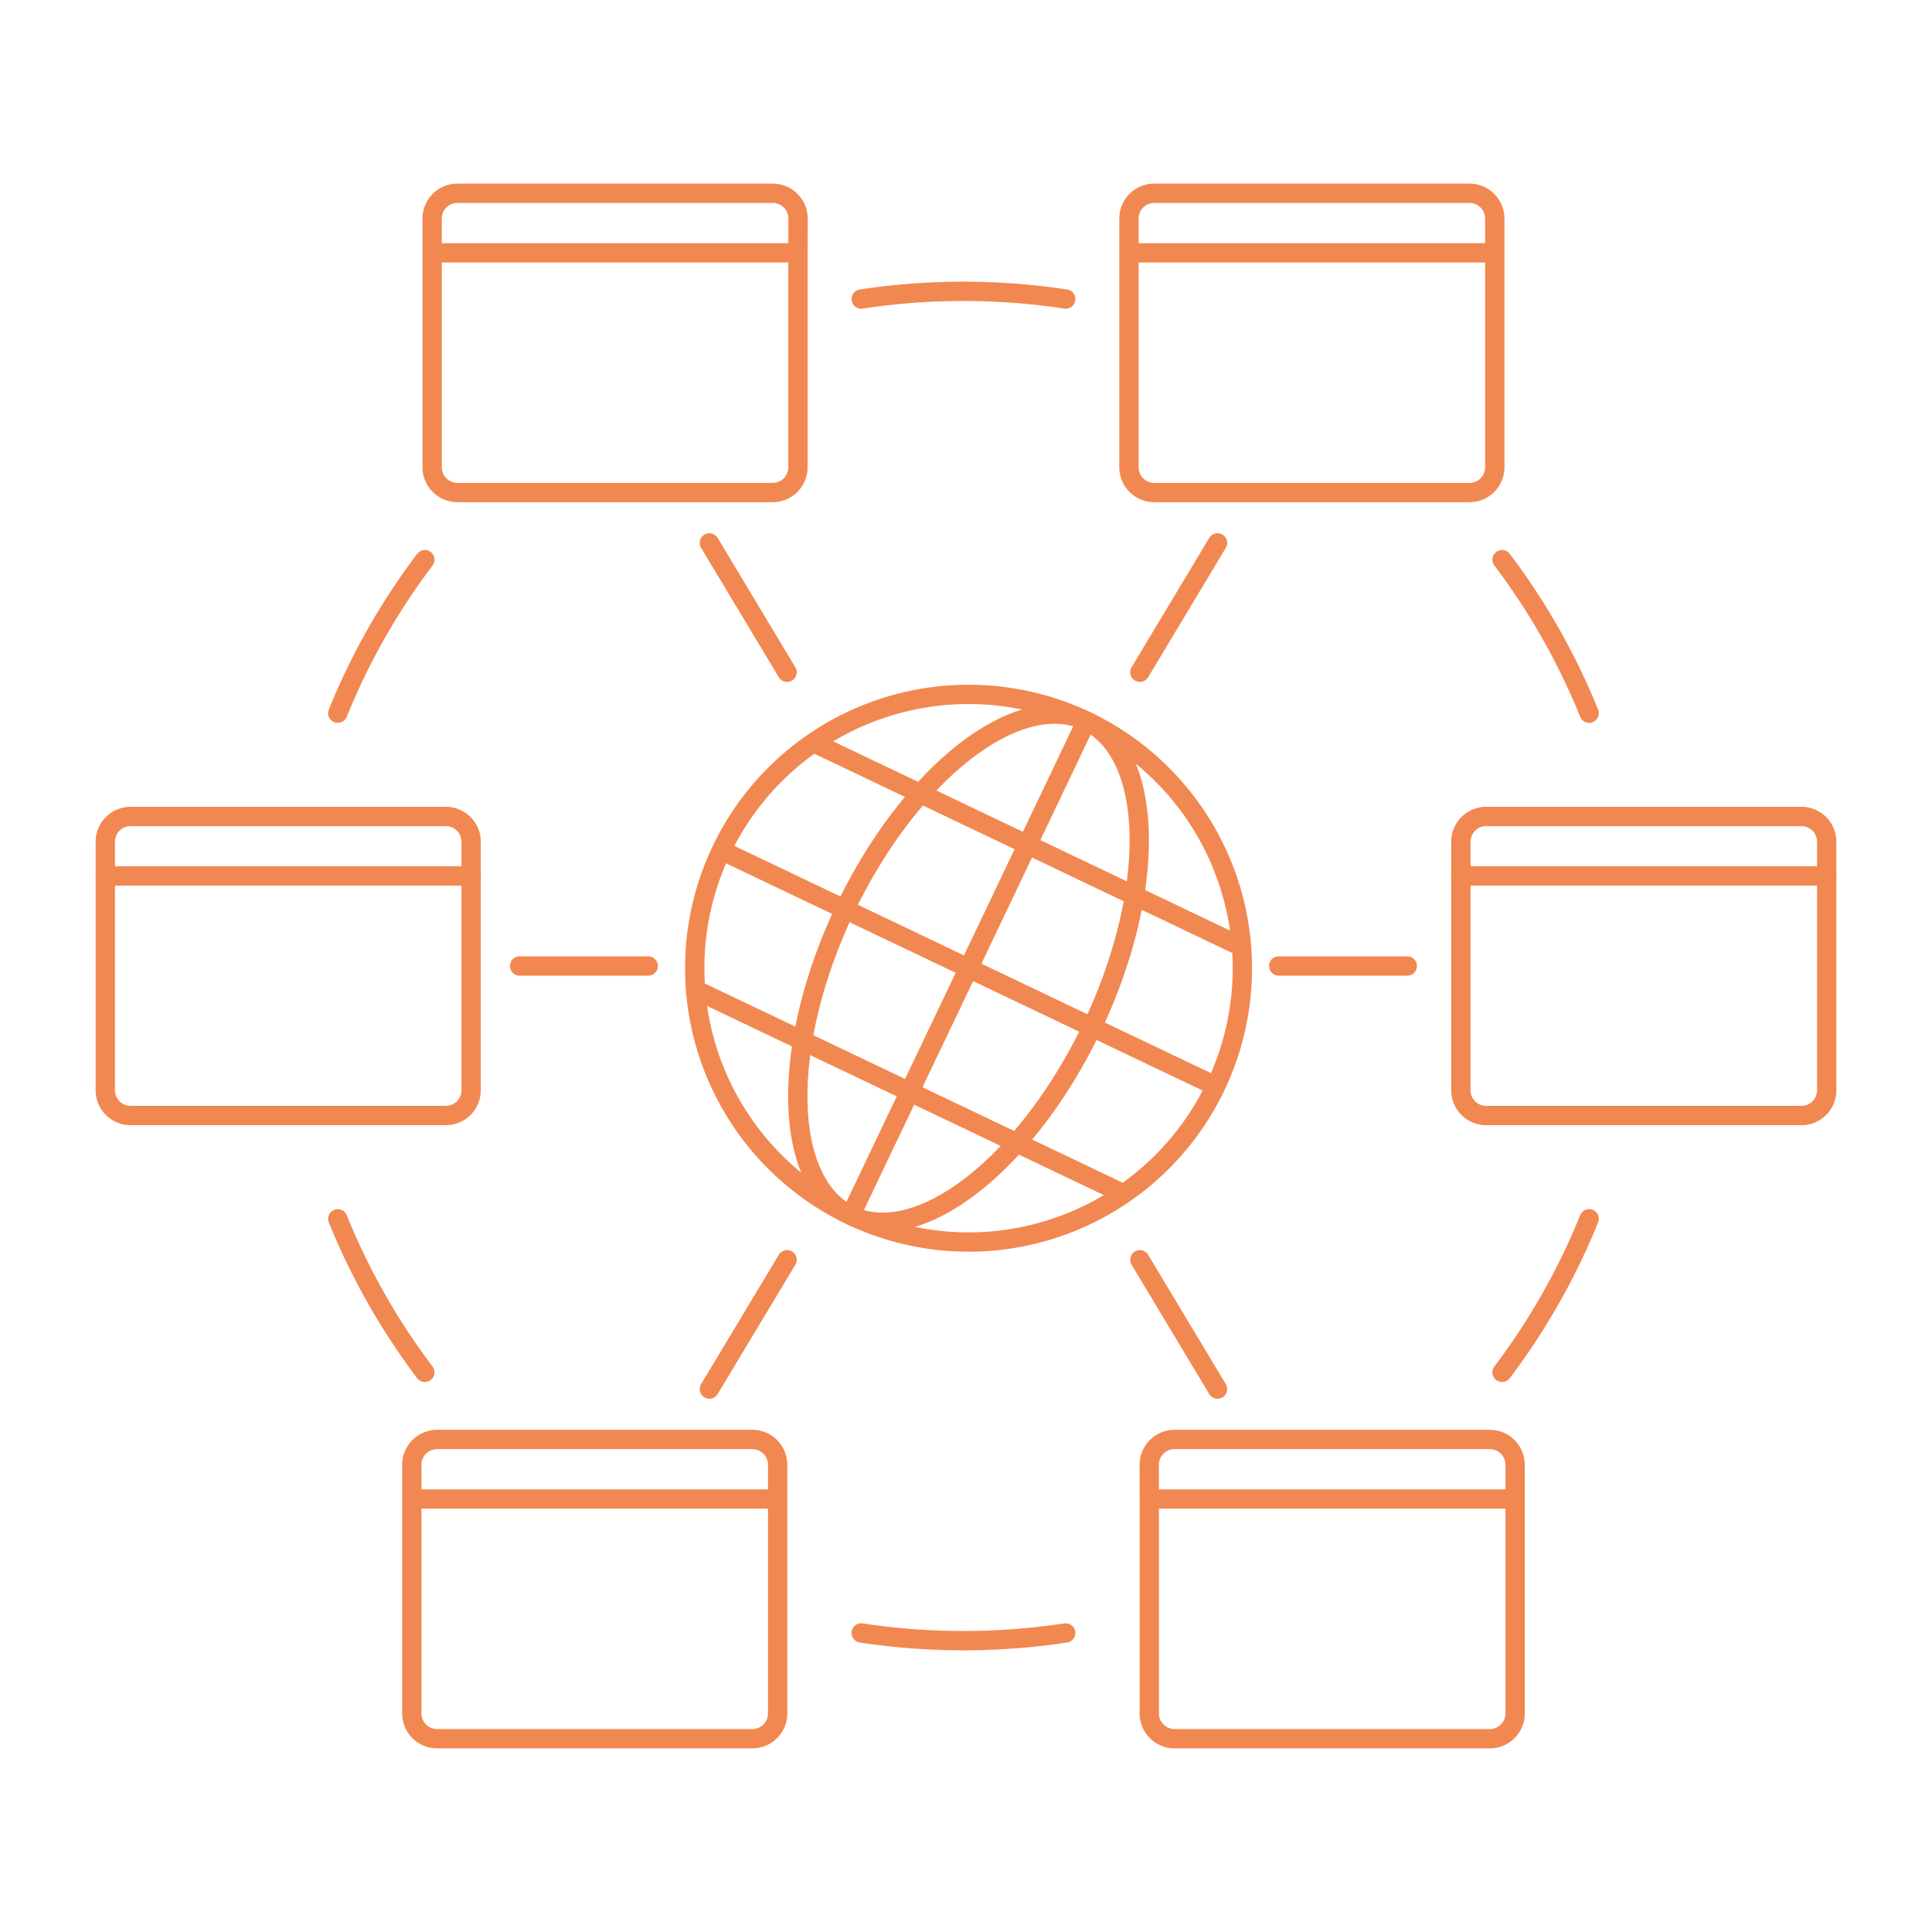 <svg xmlns="http://www.w3.org/2000/svg" fill="none" viewBox="0 0 400 400">
    <path stroke="#F28851" stroke-linecap="round" stroke-linejoin="round" stroke-width="4" d="M220.643 61.914a141.188 141.188 0 0 0-42.336 0M69.934 147.66a139.328 139.328 0 0 1 18.026-31.787m132.683 222.213a141.175 141.175 0 0 1-42.336 0M69.934 252.34a139.35 139.35 0 0 0 18.026 31.787M329.017 147.66a139.495 139.495 0 0 0-18.03-31.787m18.03 136.467a139.495 139.495 0 0 1-18.03 31.787M107.585 200h26.624m12.664-87.596 16.081 26.778m-16.081 148.414 16.081-26.778M291.361 200h-26.623m-12.664-87.596-16.078 26.778m16.078 148.414-16.078-26.778M97.543 225.739a5.242 5.242 0 0 1-5.227 5.223H27.023a5.237 5.237 0 0 1-5.223-5.223v-44.387h75.743v44.387Z"/>
    <path stroke="#F28851" stroke-linecap="round" stroke-linejoin="round" stroke-width="4" d="M97.543 181.353H21.8v-7.093a5.236 5.236 0 0 1 5.223-5.223h65.293a5.245 5.245 0 0 1 5.227 5.223v7.093Zm67.668-84.602a5.237 5.237 0 0 1-5.207 5.223H94.692a5.24 5.24 0 0 1-5.223-5.223v-44.4h75.742v44.4Zm0-44.4H89.468v-7.1a5.239 5.239 0 0 1 5.224-5.235h65.312a5.24 5.24 0 0 1 5.223 5.223l-.016 7.112Zm-4.209 302.398a5.236 5.236 0 0 1-5.223 5.235H90.486a5.234 5.234 0 0 1-5.223-5.223V310.35h75.739v44.399Zm0-44.4h-75.74v-7.1a5.235 5.235 0 0 1 5.224-5.224h65.293a5.24 5.24 0 0 1 5.223 5.224v7.1Zm141.455-84.61a5.241 5.241 0 0 0 5.227 5.223h65.293a5.238 5.238 0 0 0 5.223-5.223v-44.387h-75.743v44.387Z"/>
    <path stroke="#F28851" stroke-linecap="round" stroke-linejoin="round" stroke-width="4" d="M302.457 181.353H378.2v-7.093a5.234 5.234 0 0 0-1.535-3.688 5.234 5.234 0 0 0-3.688-1.535h-65.293a5.244 5.244 0 0 0-5.227 5.223v7.093Zm-68.718-84.602a5.235 5.235 0 0 0 5.223 5.223h65.293a5.235 5.235 0 0 0 5.223-5.223v-44.4h-75.739v44.4Zm0-44.4h75.739v-7.1a5.236 5.236 0 0 0-5.223-5.235h-65.293a5.233 5.233 0 0 0-5.223 5.223v7.112Zm4.206 302.398a5.24 5.24 0 0 0 5.219 5.235h65.3a5.24 5.24 0 0 0 5.224-5.223V310.35h-75.743v44.399Zm0-44.4h75.743v-7.1a5.241 5.241 0 0 0-5.224-5.224h-65.3a5.243 5.243 0 0 0-5.223 5.224l.004 7.1Zm-94.11-109.89a56.692 56.692 0 1 0 113.385-.001 56.692 56.692 0 0 0-113.385.001Zm81.093-51.17-48.803 102.346m75.573-26.773-102.343-48.8m107.697 19.951-88.653-42.273m64.251 93.443-88.648-42.273"/>
    <path stroke="#F28851" stroke-linecap="round" stroke-linejoin="round" stroke-width="4" d="M176.123 251.631c3.36 1.602 7.318 1.865 11.649.773 4.33-1.091 8.948-3.515 13.59-7.134 4.641-3.619 9.216-8.361 13.462-13.957 4.246-5.595 8.081-11.933 11.286-18.653 3.204-6.72 5.715-13.69 7.39-20.511 1.674-6.822 2.48-13.362 2.37-19.246-.11-5.885-1.134-10.999-3.011-15.051-1.878-4.052-4.574-6.962-7.934-8.564-3.36-1.602-7.318-1.865-11.649-.774-4.33 1.091-8.948 3.516-13.59 7.135-4.642 3.618-9.216 8.361-13.463 13.956-4.246 5.595-8.081 11.934-11.285 18.654-3.204 6.72-5.716 13.689-7.39 20.511-1.675 6.821-2.48 13.361-2.37 19.246.11 5.884 1.133 10.999 3.011 15.05 1.878 4.052 4.574 6.962 7.934 8.565Z"/>
</svg>
